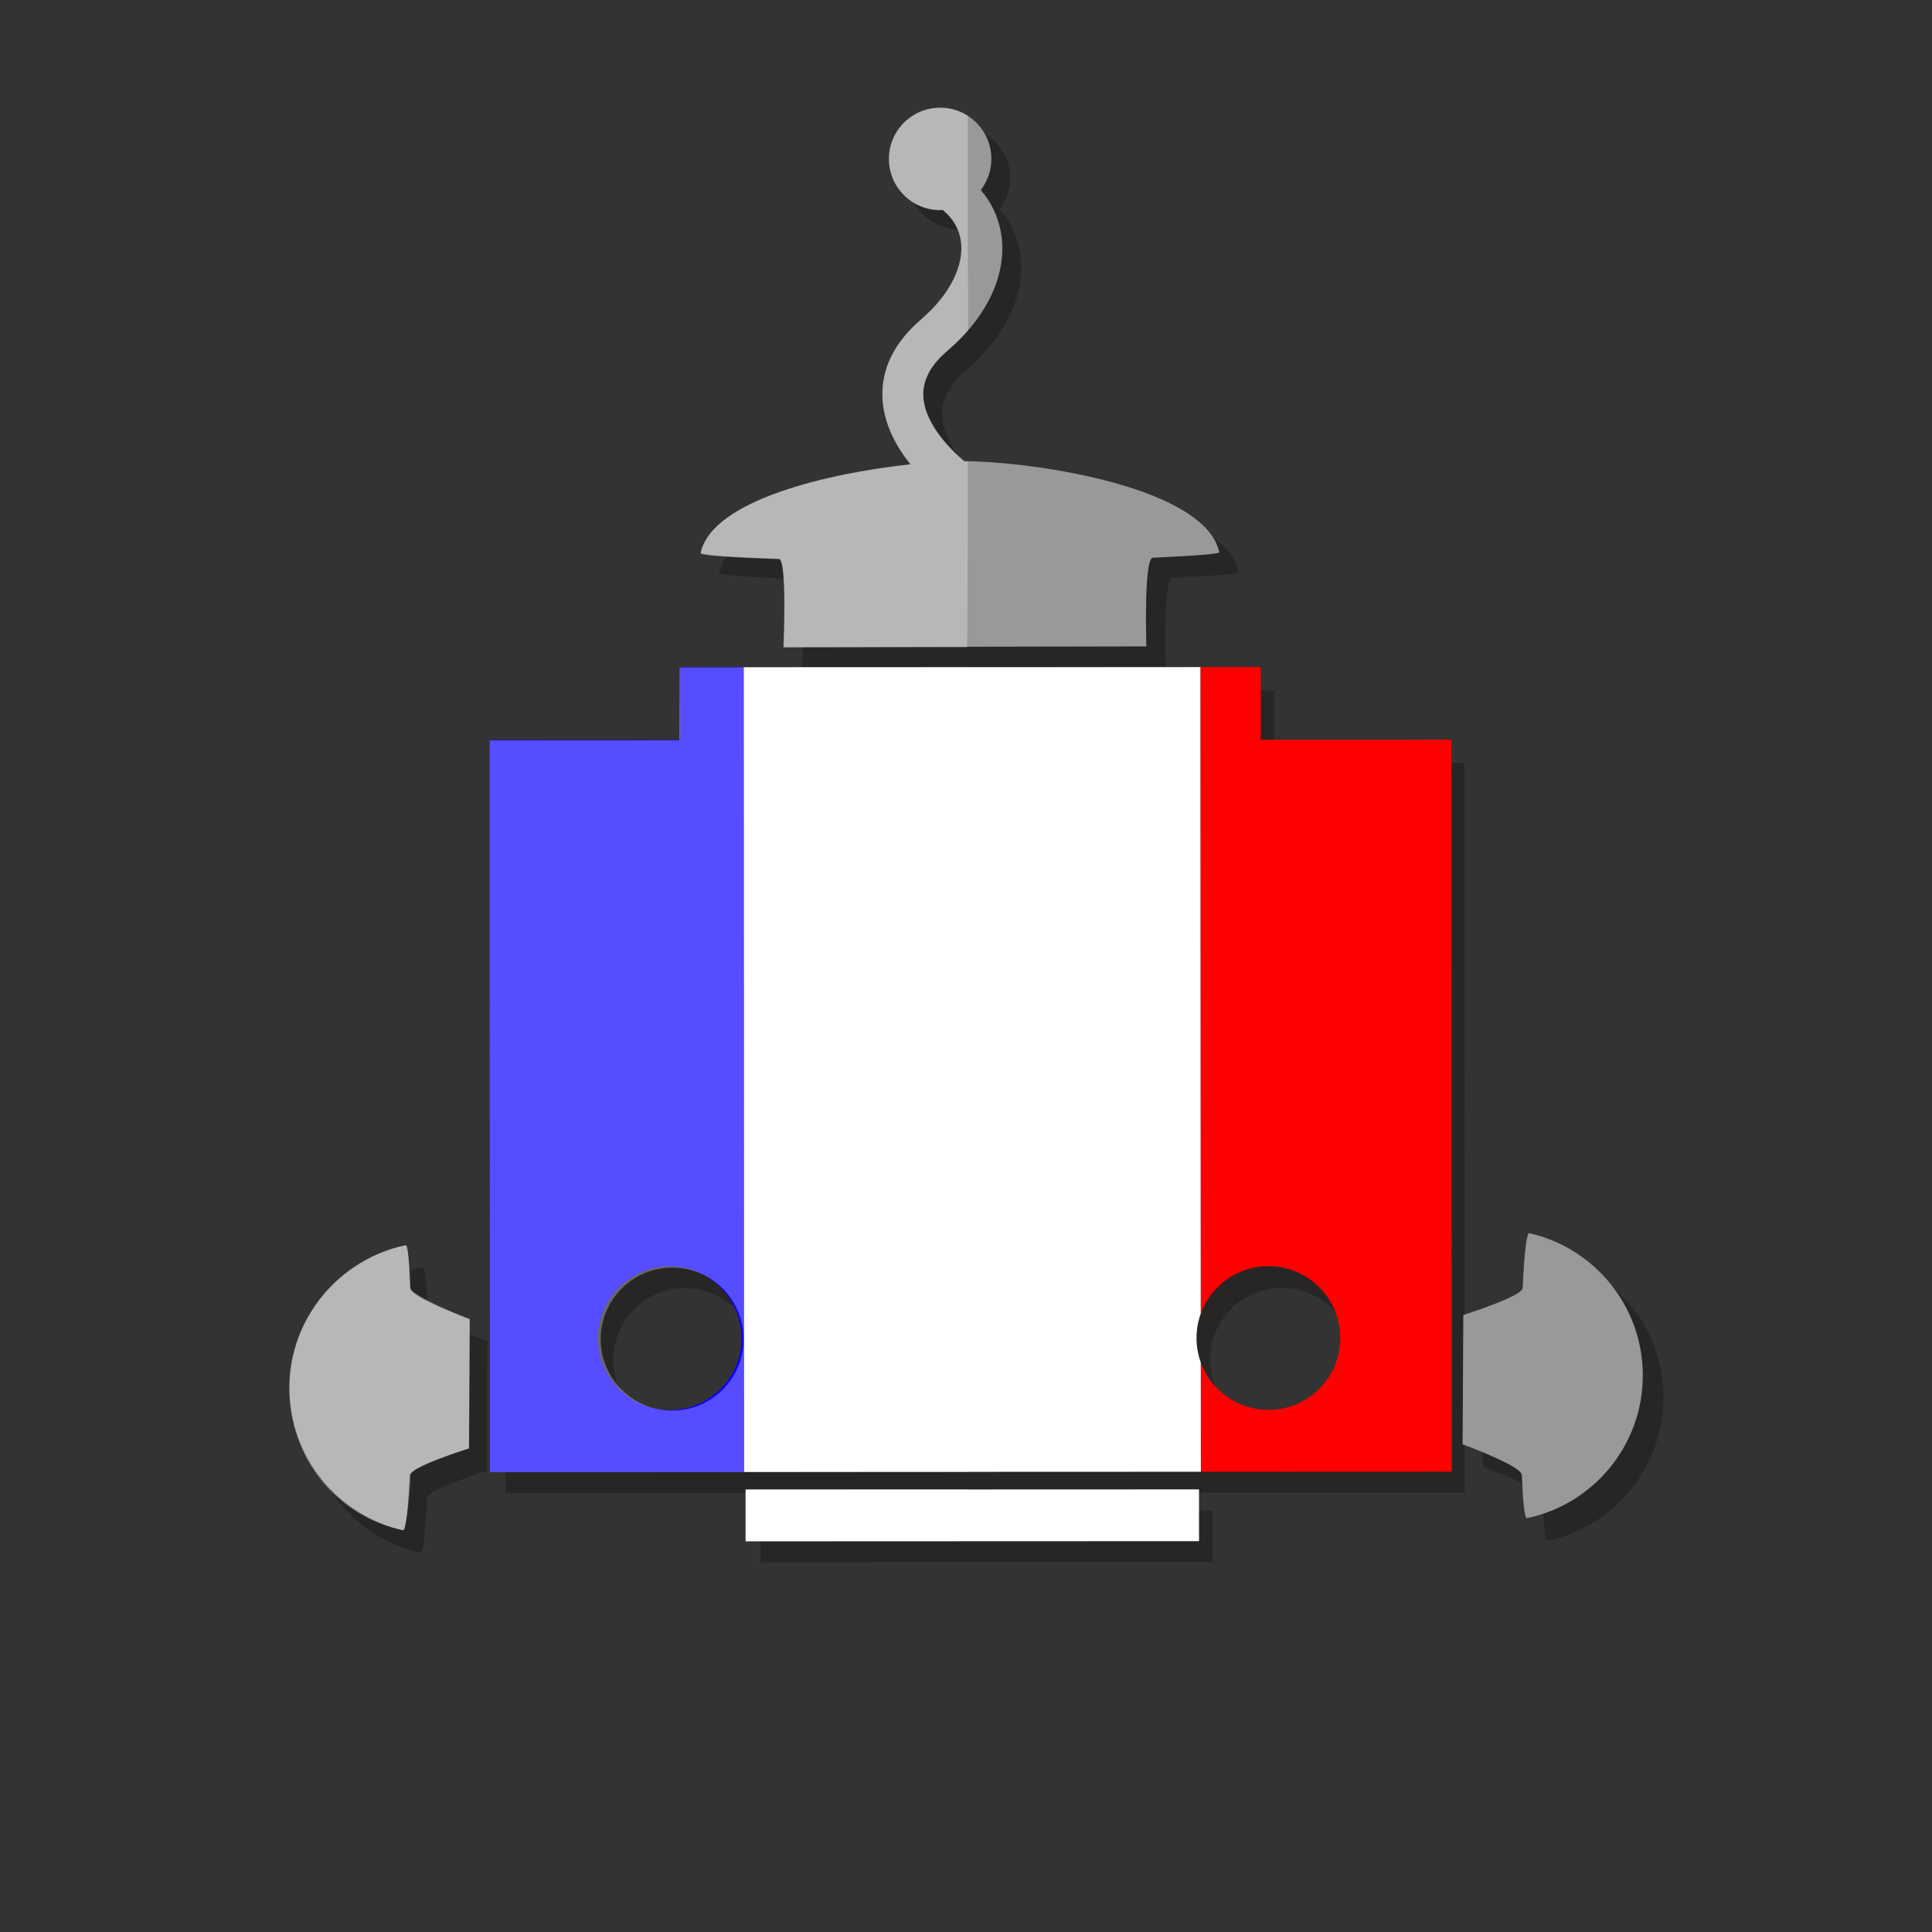 <?xml version="1.0" ?><!DOCTYPE svg  PUBLIC '-//W3C//DTD SVG 1.1//EN'  'http://www.w3.org/Graphics/SVG/1.1/DTD/svg11.dtd'><svg enable-background="new 0 0 512 512" height="512px" id="Layer_1" version="1.1" viewBox="0 0 512 512" width="512px" xml:space="preserve" xmlns="http://www.w3.org/2000/svg" xmlns:xlink="http://www.w3.org/1999/xlink"><rect x="0" y="0" width="512" height="512" fill="#333333" stroke="none"/><g><g><g><polyline fill="#1E1A18" opacity="0.502" points="321.369,400.294 201.583,400.332 201.585,414.015 321.38,413.966       321.369,400.294     "/><path d="M181.522,379.354c-10.48,0-18.989-8.505-19-18.985c0-10.485,8.5-18.996,18.988-18.996      c0.003,0,0.008,0,0.011,0c10.481-0.001,18.981,8.497,18.992,18.985C200.514,370.833,192.008,379.35,181.522,379.354       M339.692,341.313c0.003,0,0.008,0,0.011,0c10.487-0.001,18.985,8.497,18.985,18.98c0.006,10.479-8.491,18.996-18.98,18.996      c-10.491,0-18.999-8.506-18.999-18.98c-0.008-10.492,8.494-18.996,18.973-18.996      C339.686,341.313,339.688,341.313,339.692,341.313 M337.685,183.026l-153.392,0.054l0.011,19.205l-50.411,0.017l0.076,193.41      l254.188-0.108l-0.07-193.401l-50.4,0.024V183.026" fill="#1E1A18" opacity="0.502"/><path d="M112.053,335.818c-0.009,0-0.019,0.001-0.028,0.003      c-17.587,3.685-30.787,19.268-30.776,37.955c0.008,18.434,12.886,33.854,30.135,37.766c0.011,0.003,0.022,0.004,0.034,0.004      c0.766,0,1.359-5.974,1.741-14.579c0.103-2.219,15.777-7.164,15.777-7.164l0.192-34.352c0,0-15.637-5.714-15.737-8.17      C113.114,340.389,112.672,335.817,112.053,335.818" fill="#1E1A18" opacity="0.502"/><path d="M410.68,332.609c-0.768,0-1.363,5.973-1.75,14.58      c-0.103,2.229-15.772,7.163-15.772,7.163l-0.191,34.362c0,0,15.631,5.697,15.736,8.165c0.272,6.876,0.712,11.451,1.341,11.451      c0.009,0,0.019-0.001,0.028-0.003c17.582-3.674,30.781-19.267,30.773-37.944c-0.006-18.428-12.883-33.858-30.13-37.771      C410.703,332.61,410.691,332.609,410.68,332.609" fill="#1E1A18" opacity="0.502"/><path d="M254.131,33.554c-7.5,0.003-13.586,6.098-13.583,13.605      c-0.003,7.508,6.085,13.6,13.598,13.6c0.002,0,0.002,0,0.004,0c0.008,0,0.017,0,0.025,0c0.224,0,0.438-0.03,0.67-0.035      c2.616,2.115,4.28,4.864,4.775,8.04c1.058,6.614-2.895,14.479-10.541,21.034c-7.107,6.098-10.562,13.061-10.256,20.725      c0.273,6.988,3.763,13.145,7.437,17.763c-21.456,2.283-52.667,9.433-55.719,23.495c-0.17,0.785,12.063,1.326,20.798,1.637      c2.232,0.073,1.204,23.455,1.204,23.455l96.382-0.179c0,0-0.728-23.449,1.729-23.568c6.993-0.352,17.787-0.852,17.646-1.472      c-3.75-17.103-48.155-24.012-67.733-24.193c-2.681-2.234-10.594-9.458-10.897-17.365c-0.168-4.228,1.948-8.172,6.463-12.06      c10.692-9.16,15.875-20.438,14.213-30.951c-0.679-4.377-2.564-8.343-5.418-11.668c1.756-2.289,2.813-5.153,2.813-8.267      C267.738,39.644,261.651,33.562,254.131,33.554" fill="#1E1A18" opacity="0.502"/></g><path d="M108.787,341.433c0.095,2.45,15.691,8.159,15.691,8.159l-0.187,34.254c0,0-15.631,4.929-15.737,7.152     c-0.393,8.695-0.987,14.712-1.764,14.533c-17.211-3.912-30.053-19.294-30.062-37.674c-0.002-18.629,13.164-34.179,30.695-37.853     C108.059,329.87,108.514,334.464,108.787,341.433z" fill="#999999"/><g><path d="M403.303,390.896c-0.108-2.451-15.699-8.138-15.699-8.138l0.189-34.271c0,0,15.637-4.923,15.729-7.146      c0.4-8.706,1.007-14.723,1.78-14.533c17.203,3.906,30.048,19.289,30.057,37.674c0.008,18.617-13.153,34.179-30.698,37.842      C404.03,402.464,403.576,397.875,403.303,390.896z" fill="#999999"/><path d="M255.573,122.214c-2.676-2.224-10.573-9.441-10.878-17.311c-0.16-4.231,1.951-8.165,6.463-12.03      c10.653-9.144,15.805-20.4,14.171-30.886c-0.695-4.364-2.57-8.319-5.413-11.625c1.755-2.294,2.811-5.14,2.803-8.243      c0.005-7.494-6.068-13.562-13.565-13.562c-7.486,0.011-13.557,6.079-13.557,13.572c0.008,7.488,6.079,13.556,13.573,13.556      c0.235,0,0.458-0.019,0.682-0.041c2.605,2.118,4.274,4.851,4.772,8.024c1.039,6.593-2.895,14.443-10.516,20.974      c-7.085,6.089-10.526,13.04-10.229,20.679c0.265,6.96,3.747,13.102,7.423,17.709c-21.404,2.277-52.535,9.412-55.57,23.436      c-0.179,0.79,12.033,1.317,20.731,1.623c2.226,0.073,1.204,23.398,1.204,23.398l96.124-0.184c0,0-0.733-23.376,1.723-23.498      c6.98-0.347,17.742-0.853,17.606-1.483C319.372,129.296,275.092,122.382,255.573,122.214z" fill="#999999"/></g><g><path d="M387.202,418.638l-12.944,0.006L387.202,418.638 M197.608,408.469l-0.006-13.721l120.152-0.043      l0.005,13.716L197.608,408.469 M318.249,390.034l-121.081,0.046l0.011,28.631l-69.127,0.029l190.208-0.074L318.249,390.034       M318.232,348.076c-0.74,2.034-1.144,4.229-1.144,6.521c0.002,2.289,0.407,4.484,1.148,6.517L318.232,348.076 M385.661,169.276      l-255.99,0.098l67.411-0.026l0.003,7.487l121.078-0.047l-0.003-7.484L385.661,169.276" opacity="0"/><path d="M177.475,335.6c-10.513,0.011-19.035,8.543-19.035,19.056c0.002,10.521,8.526,19.04,19.04,19.04      c0.003,0,0.007,0,0.011,0c10.51-0.005,19.038-8.532,19.035-19.056C196.521,344.127,187.991,335.6,177.475,335.6       M197.083,169.348l-67.411,0.026l-1.714,0l0.095,249.366l69.127-0.029l-0.011-28.631l-67.369,0.025l-0.07-193.978l50.541-0.024      l-0.011-19.262l16.827-0.006L197.083,169.348" opacity="0"/><path d="M336.132,335.535c-8.233,0.009-15.239,5.229-17.899,12.541l0.005,13.037      c2.666,7.309,9.677,12.522,17.911,12.522c0.003,0,0.008,0,0.011,0c10.507-0.005,19.034-8.526,19.026-19.062      C355.178,344.067,346.653,335.535,336.132,335.535 M388.103,169.275l-2.441,0.001l-67.501,0.029l0.003,7.484l15.95-0.006      l0.009,19.253l50.543-0.014l0.073,193.987l-66.489,0.025l0.012,28.634l55.997-0.024l12.944-0.006h0.998L388.103,169.275" opacity="0"/><g><defs><polyline id="SVGID_1_" points="129.729,176.782 384.738,176.782 384.738,408.469 129.729,408.469 129.729,176.782       "/></defs><clipPath id="SVGID_2_"><use overflow="visible" xlink:href="#SVGID_1_"/></clipPath><polyline clip-path="url(#SVGID_2_)" fill="#FFFFFF" points="317.755,394.705 197.603,394.748 197.608,408.469 317.76,408.421        317.755,394.705      "/><path clip-path="url(#SVGID_2_)" d="M318.163,176.789l-121.078,0.047l0.083,213.245l121.081-0.046       l-0.012-28.921c-0.741-2.032-1.146-4.228-1.148-6.517c0-2.291,0.403-4.486,1.144-6.521L318.163,176.789" fill="#FFFFFF"/><path clip-path="url(#SVGID_2_)" d="M177.48,373.695c-10.514,0-19.038-8.519-19.04-19.04       c0-10.513,8.522-19.045,19.035-19.056c10.516,0,19.045,8.527,19.051,19.04c0.003,10.523-8.524,19.051-19.035,19.056       C177.488,373.695,177.483,373.695,177.48,373.695 M197.085,176.835l-16.827,0.006l0.011,19.262l-50.541,0.024l0.07,193.978       l67.369-0.025L197.085,176.835" fill="#0C00FF"/><path clip-path="url(#SVGID_2_)" d="M334.113,176.782L334.113,176.782l-15.95,0.006l0.069,171.288       c2.66-7.312,9.666-12.532,17.899-12.541c10.521,0,19.046,8.532,19.054,19.039c0.008,10.535-8.52,19.057-19.026,19.062       c-0.003,0-0.008,0-0.011,0c-8.234,0-15.245-5.214-17.911-12.522l0.012,28.921l66.489-0.025l-0.073-193.987l-50.543,0.014       L334.113,176.782" fill="#FF0000"/></g></g><g><path d="M108.835,390.88c0.095-2.468,15.456-7.034,15.456-7.034l0.187-34.254      c0,0-15.804-6.238-15.904-8.474c-0.403-8.732-0.357-11.28-1.15-11.113c-17.271,3.939-30.795,19.24-30.795,37.701      c0.014,18.71,12.547,34.162,30.162,37.825C107.42,405.666,108.562,397.875,108.835,390.88z" fill="#FFFFFF" opacity="0.3"/><path d="M256.498,122.306c-0.33,0-0.638-0.014-0.952-0.003      c-2.678-2.232-10.583-9.46-10.892-17.349c-0.162-4.231,1.951-8.167,6.471-12.041c2.013-1.729,3.823-3.522,5.44-5.392      c-0.095-24.001-0.098-45.96-0.103-56.852c-2.11-1.358-4.637-2.145-7.342-2.143c-7.496,0-13.581,6.082-13.57,13.581      c0,7.499,6.084,13.578,13.578,13.57c0.238,0.014,0.463-0.022,0.698-0.033c2.608,2.126,4.28,4.848,4.775,8.032      c1.039,6.601-2.9,14.454-10.532,21.001c-7.096,6.089-10.545,13.056-10.245,20.704c0.265,6.977,3.761,13.126,7.437,17.736      c-21.434,2.28-52.603,9.417-55.643,23.468c-0.176,0.779,12.049,1.312,20.766,1.623c2.221,0.079,1.198,23.419,1.198,23.419      l48.737-0.086C256.319,171.542,256.498,144.63,256.498,122.306z" fill="#FFFFFF" opacity="0.3"/><path d="M256.601,176.844l-76.501,0.035l-0.07,19.321l-50.278,0.027l0.076,193.911      l126.771-0.044L256.601,176.844 M178.146,373.825c-10.461,0-18.948-8.479-18.956-18.942      c-0.003-10.458,8.481-18.937,18.94-18.947c0.003,0,0.008,0,0.011,0c10.458-0.001,18.929,8.47,18.932,18.937      C197.078,365.336,188.602,373.82,178.146,373.825 M256.601,176.844L256.601,176.844" fill="#FFFFFF" opacity="0.302"/><polygon fill="#FFFFFF" opacity="0.3" points="197.551,408.383 256.606,408.351 256.598,394.661 197.549,394.678     "/></g></g></g></svg>